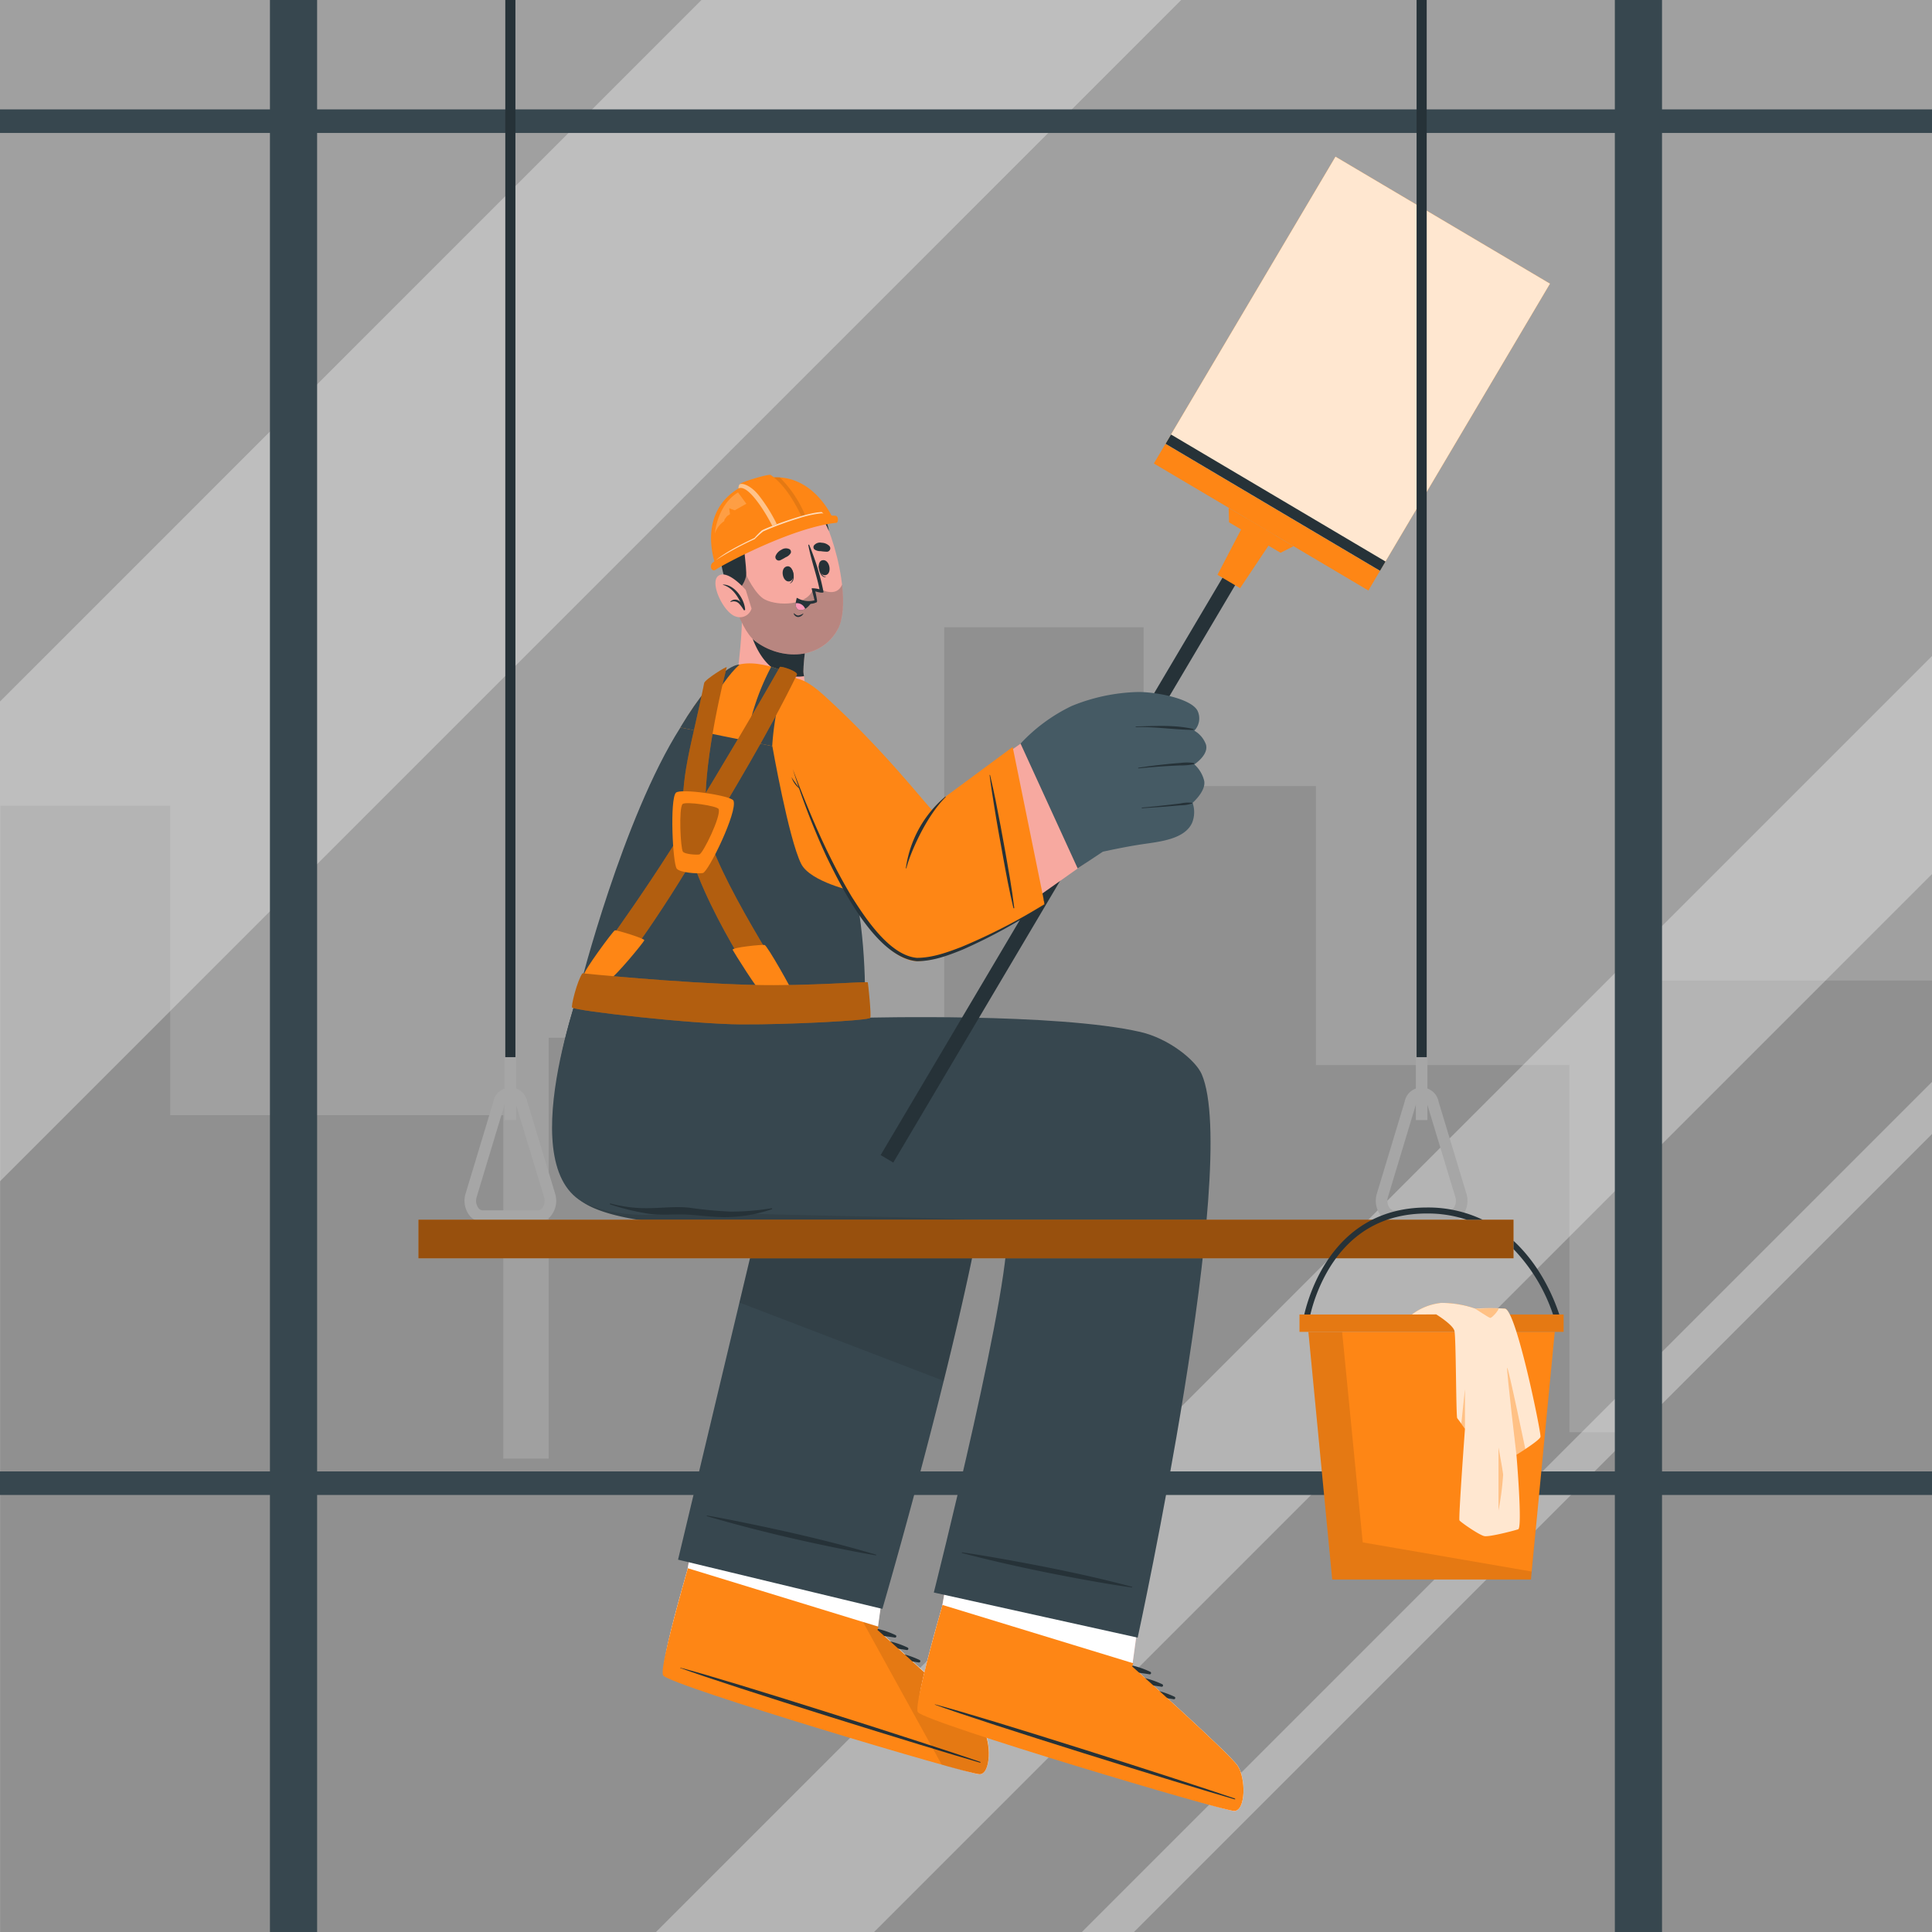<svg xmlns="http://www.w3.org/2000/svg" viewBox="0 0 500 500"><rect x="0" y="0" width="500" height="500" fill="#808080" stroke="none"/><g id="freepik--background-complete--inject-26"><rect width="500" height="500" transform="translate(500 500) rotate(180)" style="fill:#ebebeb;opacity:0.3"></rect><g style="opacity:0.1"><polygon points="0.08 208.52 0.08 500 500 500 500 253.76 427.14 253.76 427.14 370.66 406.17 370.66 406.17 275.64 340.56 275.64 340.56 203.44 295.96 203.44 295.96 162.34 244.36 162.34 244.36 344.68 226.99 344.68 226.99 268.57 142 268.57 142 377.49 130.25 377.49 130.25 288.6 44.05 288.6 44.05 208.52 0.08 208.52"></polygon></g></g><g id="freepik--Window--inject-26"><g style="opacity:0.4"><polygon points="305.7 0 0 305.71 0 181.55 181.54 0 305.7 0" style="fill:#ebebeb"></polygon><polygon points="500 169.78 500 226.21 226.21 500 169.77 500 500 169.78" style="fill:#ebebeb"></polygon><polygon points="500 279.99 500 293.47 293.46 500 279.99 500 500 279.99" style="fill:#ebebeb"></polygon></g><rect y="380.8" width="500" height="6.1" style="fill:#37474f"></rect><rect y="28.31" width="500" height="6.1" style="fill:#37474f"></rect><rect x="-174.03" y="243.9" width="500" height="12.21" transform="translate(325.97 174.03) rotate(90)" style="fill:#37474f"></rect><rect x="174.03" y="243.9" width="500" height="12.21" transform="translate(674.03 -174.03) rotate(90)" style="fill:#37474f"></rect></g><g id="freepik--Character--inject-26"><path d="M185.74,361.44s-7.84,44.81-7.85,44.85c-2.75,9.62-5,18.1-5.75,22.6,0,0,0,0,0,.07-.28,1.7-.35,2.81-.14,3.17,0,0,0,.06,0,.08,2.31,2.76,78.55,27,81.49,27s3-8.44.83-11.75-27.26-25.64-27.26-25.64l6.55-47.19Z" style="fill:#f7a9a0"></path><path d="M253.52,459.17c-2.94.05-79.18-24.2-81.49-27,0,0,0,0,0-.07a7.15,7.15,0,0,1,.14-3.18.15.15,0,0,1,0-.07c.75-4.5,3-13,5.75-22.61l1.77-10.08,48.84,15.44-1.41,10.14s25,22.33,27.26,25.64S256.47,459.13,253.52,459.17Z" style="fill:#fff"></path><path d="M231.79,423.17c-4.87-2.32-11.35-3.21-16.24-.6-.19.1-.05.37.13.36a74.48,74.48,0,0,1,15.92.88A.34.34,0,0,0,231.79,423.17Z" style="fill:#263238"></path><path d="M234.9,426.39c-4.88-2.33-11.36-3.21-16.25-.6-.19.1,0,.37.14.36a74.39,74.39,0,0,1,15.91.88A.34.34,0,0,0,234.9,426.39Z" style="fill:#263238"></path><path d="M238,429.61c-4.87-2.33-11.35-3.21-16.24-.61-.19.11,0,.37.13.37a74.48,74.48,0,0,1,15.92.88A.34.34,0,0,0,238,429.61Z" style="fill:#263238"></path><path d="M253.52,459.17c-2.94.05-79.57-22.78-81.88-25.55-.9-1,2.38-13.76,6.26-27.33l.12-.43L227.38,421l-.29.82s25,22.34,27.26,25.65S256.47,459.13,253.52,459.17Z" style="fill:#FE8615"></path><path d="M253.6,455.94c-12.75-4.4-64.59-21-77.53-24.34-.1,0-.13,0,0,.08,12.54,4.64,64.51,20.77,77.48,24.47C253.81,456.23,253.87,456,253.6,455.94Z" style="fill:#263238"></path><path d="M223.42,419.91l20.3,36.78a96.82,96.82,0,0,0,9.81,2.48c2.94,0,3-8.44.82-11.74s-27.25-25.65-27.25-25.65l.28-.82-3.76-1.16Z" style="opacity:0.1"></path><path d="M175.48,403.64l52.88,12.74s29.11-99.54,29.05-131c0-24.22-55.89-21.2-55.89-21.2a68.6,68.6,0,0,1-2.61-12.11l-47.71.43s-16.19,42-2.08,57.16c8.34,9,46.95,7.7,46.95,7.7Z" style="fill:#37474f"></path><path d="M226.7,402.34c-11.17-3.32-22.57-5.92-34-8.26-3.23-.67-6.46-1.3-9.71-1.86-.11,0-.14.15,0,.18,11.18,3.25,22.56,6,34,8.3,3.23.66,6.46,1.29,9.71,1.83A.1.1,0,0,0,226.7,402.34Z" style="fill:#263238"></path><path d="M257.41,285.42c0,14.75-6.38,44.51-13.17,71.95L191.38,337.1l4.69-19.7s-38.6,1.25-46.95-7.7c-14.11-15.15,2.08-57.16,2.08-57.16l47.71-.43a68.6,68.6,0,0,0,2.61,12.11S257.36,261.19,257.41,285.42Z" style="opacity:0.1"></path><path d="M251.65,370.94s-7.83,44.81-7.84,44.84c-2.76,9.62-5,18.11-5.75,22.6a.11.11,0,0,0,0,.08c-.29,1.69-.36,2.81-.14,3.17a.2.2,0,0,0,0,.08c2.31,2.76,78.54,27,81.49,27s3-8.44.82-11.74S293,431.28,293,431.28l6.54-47.19Z" style="fill:#f7a9a0"></path><path d="M319.44,468.67c-2.95.05-79.18-24.21-81.5-27l0-.08c-.21-.36-.14-1.48.13-3.18,0,0,0-.05,0-.07.76-4.49,3-13,5.76-22.59,0,0,.66-3.82,1.61-9.21L294.28,422,293,431.28s25,22.34,27.26,25.64S322.39,468.63,319.44,468.67Z" style="fill:#fff"></path><path d="M297.71,432.67c-4.88-2.33-11.36-3.21-16.25-.6-.19.1,0,.37.14.36a74.39,74.39,0,0,1,15.91.88A.34.34,0,0,0,297.71,432.67Z" style="fill:#263238"></path><path d="M300.81,435.89c-4.87-2.33-11.35-3.21-16.24-.61-.19.1-.05.37.13.36a75.14,75.14,0,0,1,15.92.89A.34.34,0,0,0,300.81,435.89Z" style="fill:#263238"></path><path d="M303.92,439.1c-4.87-2.32-11.36-3.21-16.25-.6-.19.1,0,.37.14.36a74.39,74.39,0,0,1,15.91.89A.34.34,0,0,0,303.92,439.1Z" style="fill:#263238"></path><path d="M319.44,468.67c-2.95.05-79.57-22.78-81.88-25.55-.9-1,2.37-13.76,6.25-27.34,0-.14.08-.28.13-.42l49.35,15.09-.28.83s25,22.33,27.25,25.65S322.38,468.63,319.44,468.67Z" style="fill:#FE8615"></path><path d="M319.52,465.44c-12.75-4.41-64.6-21-77.53-24.34-.11,0-.13,0,0,.08,12.54,4.64,64.52,20.77,77.49,24.47C319.72,465.73,319.79,465.53,319.52,465.44Z" style="fill:#263238"></path><path d="M152.54,311.91c11.6,4.53,24,1.52,24,1.52,34.39,1.71,83.45,1.27,83.91,3.46,2.43,11.47-18.78,95.25-18.78,95.25l52.76,11.68S321.11,301.32,311,278c-1.61-3.69-8.61-9.27-15.87-10.93-21.8-5-71.32-3.68-71.32-3.68l-6.44-11.49-66.13.64S131.57,303.72,152.54,311.91Z" style="fill:#37474f"></path><path d="M292.94,410.65c-11.26-3-22.73-5.29-34.2-7.32-3.24-.57-6.49-1.11-9.75-1.59a.1.1,0,0,0,0,.19c11.27,2.94,22.72,5.33,34.19,7.35,3.24.57,6.5,1.11,9.76,1.56A.1.1,0,0,0,292.94,410.65Z" style="fill:#263238"></path><path d="M199.71,312.69a64.15,64.15,0,0,1-10.63.87,104.86,104.86,0,0,1-10.62-1c-3.38-.39-6.83.06-10.22.1a35.44,35.44,0,0,1-10.25-1.2c-.15-.05-.24.19-.08.24a62,62,0,0,0,10,2.42c3.52.47,7,0,10.57.25s7.19.79,10.85.58a38.15,38.15,0,0,0,10.42-2C199.92,312.87,199.84,312.67,199.71,312.69Z" style="fill:#263238"></path><rect x="275.12" y="126.51" width="3.8" height="186.4" transform="translate(150.6 -110.49) rotate(30.63)" style="fill:#263238"></rect><polygon points="320.94 152.22 315.08 148.76 322.67 134.2 330.05 138.57 320.94 152.22" style="fill:#FE8615"></polygon><polygon points="331.4 143.06 318.08 135.18 317.97 131.41 334.76 141.36 331.4 143.06" style="fill:#FE8615"></polygon><rect x="295.62" y="130.87" width="64.52" height="5.93" transform="translate(113.94 -148.38) rotate(30.63)" style="fill:#FE8615"></rect><rect x="319.12" y="50.96" width="64.52" height="86.35" transform="translate(96.99 -165.9) rotate(30.63)" style="fill:#FE8615"></rect><rect x="319.12" y="50.96" width="64.52" height="86.35" transform="translate(96.99 -165.9) rotate(30.63)" style="fill:#fff;opacity:0.8"></rect><rect x="297.84" y="128.69" width="64.52" height="2.79" transform="translate(112.34 -150.03) rotate(30.63)" style="fill:#263238"></rect><path d="M203.93,186.53c-3.26.25-10.24-5.63-13.05-10.69-.19-.34.32-4,.73-8.5.24-2.73.44-5.77.42-8.56l17.51,4.14a44.44,44.44,0,0,0-1.62,10.71,5.84,5.84,0,0,0,.13,1.14c0,.06,0,.12,0,.19C208.44,177.13,209,186.14,203.93,186.53Z" style="fill:#f7a9a0"></path><path d="M208.07,175a11.1,11.1,0,0,1-1.79.11c-9.71-.15-12.46-11.9-13.14-16l16.4,3.87a44.44,44.44,0,0,0-1.62,10.71,5.84,5.84,0,0,0,.13,1.14C208.05,174.83,208.07,174.89,208.07,175Z" style="fill:#263238"></path><path d="M187.34,138.29c-1.4,6.32,3.25,23.89,7.95,27.52,6.81,5.27,17.27,5,21.57-3,4.17-7.78-2.3-30.57-7.48-33.8C201.74,124.22,189.41,129,187.34,138.29Z" style="fill:#f7a9a0"></path><path d="M217.93,151.31c.52,4.64.31,8.89-1.07,11.48-4.29,8-14.76,8.29-21.56,3-2-1.53-4-5.54-5.48-10.14l3.21-7s2.45,5.33,5,6.55c3.52,1.69,10.51,1.46,12.23-2.35l2.12-.37S216.43,154.8,217.93,151.31Z" style="fill:#263238;opacity:0.3"></path><path d="M188.71,153c2.73.38,3.9-2.06,4.35-3.79s-1.48-11.65-.53-14.29,3.5-4.36,5.75-4,5.43,2.81,7,2.45,1.49-3.88,2.6-4c2.45-.33,5.69,5.74,6.66,8.09,0,0-1.56-11.74-13.35-11.07-11.57.65-14.19,8.87-14.72,12.45C185.46,145.7,188.71,153,188.71,153Z" style="fill:#263238"></path><path d="M193,152.67s-4.59-5.36-7.06-3.67,1.38,9.74,4.56,10.58a3.14,3.14,0,0,0,4-2.09Z" style="fill:#f7a9a0"></path><path d="M187.1,151.28a0,0,0,0,0,0,.08c2.24.66,3.57,2.55,4.56,4.53a1.73,1.73,0,0,0-2.62-.21c-.05,0,0,.12.07.11a1.92,1.92,0,0,1,2.18.46,9.12,9.12,0,0,1,1.17,1.6c.12.19.46.05.37-.16l0-.05C192.58,154.89,190.07,151.27,187.1,151.28Z" style="fill:#263238"></path><path d="M205.08,147.59s-.08.08-.07.12c.29,1.2.41,2.61-.59,3.23,0,0,0,.08,0,.06C205.73,150.55,205.54,148.67,205.08,147.59Z" style="fill:#263238"></path><path d="M203.76,146.56c-2,.25-1.32,4.15.49,3.91S205.4,146.35,203.76,146.56Z" style="fill:#263238"></path><path d="M211.9,146.44c0-.05.1,0,.11.09.16,1.22.55,2.58,1.71,2.8,0,0,0,.07,0,.07C212.36,149.43,211.86,147.62,211.9,146.44Z" style="fill:#263238"></path><path d="M212.77,145c1.92-.47,2.71,3.41.94,3.84S211.16,145.39,212.77,145Z" style="fill:#263238"></path><path d="M201.92,145a15,15,0,0,0,1.42-.78,2.62,2.62,0,0,0,1.3-1.08.83.83,0,0,0-.29-1,2.06,2.06,0,0,0-2.1.13,3.08,3.08,0,0,0-1.52,1.58A.9.9,0,0,0,201.92,145Z" style="fill:#263238"></path><path d="M214,142.79a14.55,14.55,0,0,1-1.62-.15,2.63,2.63,0,0,1-1.62-.46.83.83,0,0,1-.12-1,2,2,0,0,1,2-.72,3,3,0,0,1,2,.84A.89.89,0,0,1,214,142.79Z" style="fill:#263238"></path><path d="M205.5,158.75c.34.23.69.57,1.13.54a3.36,3.36,0,0,0,1.25-.52s.08,0,.06,0a1.61,1.61,0,0,1-1.42.91,1.3,1.3,0,0,1-1.13-.91C205.36,158.75,205.45,158.71,205.5,158.75Z" style="fill:#263238"></path><path d="M206.17,154.92a4.16,4.16,0,0,0,3.05,1.38,5.38,5.38,0,0,0,1.49-.18A1.29,1.29,0,0,0,211,156l.26-.08a.32.32,0,0,0,.19-.31h0a.24.24,0,0,0,0-.12h0l0-.11c-.13-.93-.45-2.33-.45-2.33.37.11,2.23.61,2.12.12A62.47,62.47,0,0,0,209.41,141a.12.12,0,0,0-.22.07c.72,3.86,2.11,7.57,2.9,11.44a7.3,7.3,0,0,0-2-.27c-.13.06.67,2.69.69,3.12,0,0,0,0,0,0a5.75,5.75,0,0,1-4.47-.62C206.17,154.74,206.09,154.84,206.17,154.92Z" style="fill:#263238"></path><path d="M210.09,155.74a5,5,0,0,1-1.71,1.84,2.27,2.27,0,0,1-1.32.3c-1-.1-1.17-1-1.12-1.76a5.25,5.25,0,0,1,.24-1.23A6.43,6.43,0,0,0,210.09,155.74Z" style="fill:#263238"></path><path d="M208.38,157.58a2.27,2.27,0,0,1-1.32.3c-1-.1-1.17-1-1.12-1.76A2.29,2.29,0,0,1,208.38,157.58Z" style="fill:#ff98b9"></path><path d="M215.63,134.36l-5.1,2a84.83,84.83,0,0,0-9.42,2.9,75.52,75.52,0,0,0-10.38,4.93l-5.49,2.17a15.26,15.26,0,0,1-.52-1.69c-1.08-4.18-2.54-15,9.48-19.78s18.53,4.15,20.65,7.9A14.85,14.85,0,0,1,215.63,134.36Z" style="fill:#FE8615"></path><g style="opacity:0.1"><path d="M209.15,135.43l-2.56,1-6.78-12.87a13.62,13.62,0,0,1,2,0A30.12,30.12,0,0,1,209.15,135.43Z"></path></g><path d="M200.9,138.37l7.46-2.52s-3.37-9.09-8.89-12.92c-.47-.32-6.16,1.39-7.68,2.12a1.41,1.41,0,0,0-.66,1.37C194,124.91,200,135.71,200.9,138.37Z" style="fill:#FE8615"></path><path d="M202.09,138l-1.19.41c-.89-2.67-6.89-13.46-9.77-12a1.64,1.64,0,0,1,.27-1.06c.66-.43,2.92.26,5,2.88A41.15,41.15,0,0,1,202.09,138Z" style="fill:#fff;opacity:0.5"></path><path d="M184.07,147.1a.72.72,0,0,0,1.11.35c2.25-1.5,20-11,31.3-12.15.48-.05.63-1.84-.37-1.84-3.11,0-9.72,1.61-16.1,4.1a75.84,75.84,0,0,0-15.34,7.88A1.33,1.33,0,0,0,184.07,147.1Z" style="fill:#FE8615"></path><path d="M184.67,145.44c2.59-2.19,5.25-3.68,10.56-6.26a21.85,21.85,0,0,1,1.88-1.9c.64-.52,11.49-4.72,15.46-4.8.23,0,1.06,1.12,1.06,1.12a7.93,7.93,0,0,1,2.48-.14s-2,.07-8,1.72a117.81,117.81,0,0,0-18.82,7.61A42.05,42.05,0,0,0,184.67,145.44Z" style="fill:#FE8615"></path><path d="M213.11,133a.64.64,0,0,0-.45-.16,28.11,28.11,0,0,0-6,1.32,81.59,81.59,0,0,0-9.15,3.37,21.15,21.15,0,0,0-2.2,2,80,80,0,0,0-10.06,5.45c2.42-1.93,5.06-3.38,10-5.76a24.14,24.14,0,0,1,1.87-1.91c.64-.51,11.49-4.71,15.46-4.79C212.68,132.48,212.9,132.7,213.11,133Z" style="fill:#fff;opacity:0.7"></path><path d="M185,138.08s.54-7.31,6-10.64l2.16,2.93-3,1.69-1.44-.52.2,1.53-.78.52-.63.83-.08.44A6.27,6.27,0,0,0,185,138.08Z" style="fill:#fff;opacity:0.2"></path><path d="M151.2,252.54l72.57,10.84c1.12-1-4.07-66.36-14.32-84.61-2.57-4.56-14.44-9.14-19.94-6.11C170.3,183.27,151.2,252.54,151.2,252.54Z" style="fill:#FE8615"></path><path d="M150.09,255.42s11.06-43.65,26-67.15l23.79,4.82s4.2,23.89,7.44,30.43c2.38,4.8,14,7.24,14,7.24,3.27,14.68,2.49,32.62,2.49,32.62Z" style="fill:#37474f"></path><path d="M204.7,198c10.52,28.57,22.61,51.33,33.11,50.73,11.69-.67,5-37.36,3.8-38.63-2.72-2.81-13.09-16.25-28.31-30.09C197.29,165.42,202.1,190.89,204.7,198Z" style="fill:#FE8615"></path><path d="M236.41,248.2c8.62,1.32,18.2-6.31,46.43-26.22,3.9-2.75-7.8-36.67-12.13-33.95-5.44,3.44-25.82,17.95-27.18,19.2C232.09,217.77,230.57,247.3,236.41,248.2Z" style="fill:#f7a9a0"></path><path d="M309.91,183.92a4.6,4.6,0,0,1-.82,5.18,6.84,6.84,0,0,1,3,3.55c.83,2.68-3,5.17-3,5.17a8.38,8.38,0,0,1,2.55,4.24c.54,2.65-3,5.71-3,5.71a7.38,7.38,0,0,1-.11,5.14c-1.93,4.32-8.42,4.91-13,5.59s-10.12,1.92-10.12,1.92l-6.51,4.32-14.78-32.3a44.2,44.2,0,0,1,13.25-9.74,48.28,48.28,0,0,1,17.12-3.61C299.12,179.05,308.23,180.75,309.91,183.92Z" style="fill:#455a64"></path><path d="M308.81,188.66c-4.89-1.13-9.85-.75-14.83-.65-.11,0-.1.18,0,.17,4.94-.15,9.86.68,14.8.72A.12.12,0,0,0,308.81,188.66Z" style="fill:#263238"></path><path d="M308.92,197.45a13.13,13.13,0,0,0-3.43,0c-1.21.09-2.42.19-3.62.32-2.42.25-4.83.55-7.23.92-.11,0-.11.19,0,.17,2.41-.24,4.82-.45,7.24-.59q1.81-.11,3.63-.18a15.67,15.67,0,0,0,3.42-.31A.17.17,0,0,0,308.92,197.45Z" style="fill:#263238"></path><path d="M308.55,207.78a8.9,8.9,0,0,0-3.08.16q-1.65.21-3.3.39c-2.2.25-4.4.5-6.61.67-.11,0-.11.18,0,.17,2.25-.16,4.49-.29,6.74-.48l3.3-.28a8.76,8.76,0,0,0,3-.52A.06.06,0,0,0,308.55,207.78Z" style="fill:#263238"></path><path d="M262.08,193.32l8.28,40.7s-25.56,16.6-34.19,14.47c-5.67-1.4-5.07-31.59,8.46-42.27Z" style="fill:#FE8615"></path><path d="M234.44,224.65a29.56,29.56,0,0,1,10.19-18.47c.06-.05.17,0,.1.11-5.3,5.24-9.43,15.2-10.15,18.4C234.56,224.77,234.43,224.74,234.44,224.65Z" style="fill:#263238"></path><path d="M262.27,235c-1.06-4.41-1.89-8.87-2.7-13.34s-1.64-8.94-2.34-13.44c-.4-2.53-.81-5.07-1.12-7.62,0-.07.1-.1.12,0,1.06,4.4,1.91,8.87,2.75,13.32s1.64,9,2.4,13.43c.42,2.53.8,5.07,1.11,7.63C262.51,235.06,262.3,235.12,262.27,235Z" style="fill:#263238"></path><path d="M269.79,231.22l.63,2.79v0l0,0a137.39,137.39,0,0,1-21.29,11.75c-3.79,1.54-7.69,3-11.87,3-10.4-1-19.18-18.48-23.33-27a185.73,185.73,0,0,1-8.75-22.69c4.26,11.34,9,22.59,15.25,33,3.54,5.55,9.8,15.2,16.86,15.82,4,0,7.87-1.42,11.55-2.83A152.34,152.34,0,0,0,270.32,234l0,.07-.5-2.81Z" style="fill:#263238"></path><path d="M204.83,201.11c.67,1.09,1.43,2,2.19,3.07a6.21,6.21,0,0,1-2.19-3.07Z" style="fill:#263238"></path><path d="M193.14,191.73l6.71,1.36a70.93,70.93,0,0,1,3.92-19.23l-4.18-1.3A62.35,62.35,0,0,0,193.14,191.73Z" style="fill:#37474f"></path><path d="M176.06,188.27l4,.81S186,176.79,191.38,172C191.38,172,186.14,171.46,176.06,188.27Z" style="fill:#37474f"></path><path d="M157.87,253.32c-.48.14-5.76-.17-6.67-1.16,0,0,13.89-18.07,27.62-40.64,7.64-12.56,16.73-27.8,23-38.89.21-.37,4.82,1.14,4.42,2C198.21,191,189.47,205,182.65,216.78,169.76,239.12,158.9,253,157.87,253.32Z" style="fill:#FE8615"></path><g style="opacity:0.3"><path d="M157.87,253.32c-.48.14-5.76-.17-6.67-1.16,0,0,13.89-18.07,27.62-40.64,7.64-12.56,16.73-27.8,23-38.89.21-.37,4.82,1.14,4.42,2C198.21,191,189.47,205,182.65,216.78,169.76,239.12,158.9,253,157.87,253.32Z"></path></g><path d="M151.2,252.16c-.42-.51,7.46-11.27,7.93-11.39s7.67,2.11,7.62,2.55-7.77,9.78-8.88,10S152.33,253.55,151.2,252.16Z" style="fill:#FE8615"></path><path d="M197.45,256.81c.44.23,5.11,1.31,7.78.24,0,0-20.75-31.76-22.31-42.91-1.41-10,1.46-26.56,5.14-41.44.11-.42-5.64,3.17-5.82,4.07-3.15,16-6.48,24.56-5.25,36.58C178.64,229.41,196.49,256.29,197.45,256.81Z" style="fill:#FE8615"></path><g style="opacity:0.3"><path d="M197.45,256.81c.44.23,5.11,1.31,7.78.24,0,0-20.75-31.76-22.31-42.91-1.41-10,1.46-26.56,5.14-41.44.11-.42-5.64,3.17-5.82,4.07-3.15,16-6.48,24.56-5.25,36.58C178.64,229.41,196.49,256.29,197.45,256.81Z"></path></g><path d="M189.61,245.82c.21.43,6.72,10.93,7.79,11.41s7.77.85,7.83-.18c0-.52-6.66-12.33-7.34-12.49S189.31,245.21,189.61,245.82Z" style="fill:#FE8615"></path><path d="M174.92,205.16c1.14-1.21,14.34.72,14.9,2.05,1.16,2.76-6.51,18.49-7.92,18.73s-6-.11-6.76-1.14C174.08,223.43,173.32,206.87,174.92,205.16Z" style="fill:#FE8615"></path><path d="M176.64,208.1c.72-.76,9,.45,9.34,1.29.73,1.73-4.08,11.59-5,11.74s-3.74-.07-4.24-.71C176.11,219.56,175.64,209.17,176.64,208.1Z" style="opacity:0.3"></path><path d="M148.08,260.77c-.38-.26,1.28-6.91,2.65-8.88,0,0,24.47,2.51,44.12,3,14.7.37,29.65-1,29.74-.64s.95,8.47.62,9.16-20.76,1.77-33.42,1.7S149.3,261.64,148.08,260.77Z" style="fill:#FE8615"></path><path d="M148.08,260.77c-.38-.26,1.28-6.91,2.65-8.88,0,0,24.47,2.51,44.12,3,14.7.37,29.65-1,29.74-.64s.95,8.47.62,9.16-20.76,1.77-33.42,1.7S149.3,261.64,148.08,260.77Z" style="opacity:0.3"></path><rect x="130.77" width="2.62" height="276.76" style="fill:#263238"></rect><path d="M139.29,316.23H124.87a4.4,4.4,0,0,1-3.51-1.86,6.27,6.27,0,0,1-.87-5.45l7.2-23.82a4.46,4.46,0,0,1,8.77,0l7.21,23.83a6.24,6.24,0,0,1-.87,5.44A4.38,4.38,0,0,1,139.29,316.23Zm-7.21-31.76c-.66,0-1.24.57-1.52,1.49l-7.2,23.83a3.26,3.26,0,0,0,.41,2.79,1.44,1.44,0,0,0,1.1.65h14.42a1.44,1.44,0,0,0,1.1-.65,3.23,3.23,0,0,0,.41-2.79L133.59,286C133.31,285,132.73,284.47,132.08,284.47Z" style="fill:#a6a6a6"></path><rect x="130.58" y="273.59" width="3" height="16.29" style="fill:#a6a6a6"></rect><rect x="366.61" width="2.62" height="276.76" style="fill:#263238"></rect><path d="M375.13,316.23H360.71a4.38,4.38,0,0,1-3.51-1.87,6.24,6.24,0,0,1-.87-5.44l7.2-23.82a4.46,4.46,0,0,1,8.77,0l7.21,23.83a6.24,6.24,0,0,1-.87,5.44A4.38,4.38,0,0,1,375.13,316.23Zm-7.21-31.76c-.66,0-1.24.57-1.52,1.49l-7.2,23.83a3.26,3.26,0,0,0,.41,2.79,1.44,1.44,0,0,0,1.1.65h14.42a1.44,1.44,0,0,0,1.1-.65,3.26,3.26,0,0,0,.41-2.79L369.43,286C369.15,285,368.57,284.47,367.92,284.47Z" style="fill:#a6a6a6"></path><rect x="366.42" y="273.59" width="3" height="16.29" style="fill:#a6a6a6"></rect><rect x="108.3" y="315.66" width="283.39" height="9.98" style="fill:#FE8615"></rect><rect x="108.3" y="315.66" width="283.39" height="9.98" style="opacity:0.4"></rect><path d="M369.3,312.5a32.8,32.8,0,0,1,14.41,3.16h-4.13a32.13,32.13,0,0,0-10.28-1.61c-11,0-19.48,4.73-25.23,14.08a42.48,42.48,0,0,0-4.95,12.06c-.32,1.34-.44,2.15-.44,2.18l-1.53-.22s.12-.77.4-2C339.11,333.57,345.91,312.5,369.3,312.5Z" style="fill:#263238"></path><path d="M404.09,342.08l-1.5.35c0-.05-.21-.88-.67-2.24a45.15,45.15,0,0,0-10.22-16.92v-2.15c7.19,6.64,10.61,15.3,11.84,19.07C403.91,341.34,404.08,342,404.09,342.08Z" style="fill:#263238"></path><polygon points="338.61 344.68 402.37 344.68 396.2 408.78 344.78 408.78 338.61 344.68" style="fill:#FE8615"></polygon><polygon points="338.61 344.68 344.78 408.78 396.21 408.78 402.38 344.68 396.38 406.71 352.67 399.17 347.34 344.68 338.61 344.68" style="opacity:0.1"></polygon><rect x="336.32" y="340.19" width="68.35" height="4.49" transform="translate(740.98 684.87) rotate(180)" style="fill:#FE8615"></rect><rect x="336.32" y="340.19" width="68.35" height="4.49" transform="translate(740.98 684.87) rotate(180)" style="opacity:0.1"></rect><path d="M365.39,340.19a15.08,15.08,0,0,1,7.62-3,27,27,0,0,1,8.81,1.48,60.94,60.94,0,0,1,7.65,0c2.94.29,9.4,32.18,9.21,33.16s-6.23,4.65-6.23,4.65,1.62,18.91.45,19.3-7.4,2-8.72,1.77-6.18-3.63-6.47-4.07,1.42-23.71,1.42-23.71-1.67-2.35-2-2.74-.29-21-.73-22.63-4.72-4.25-4.72-4.25Z" style="fill:#FE8615"></path><path d="M365.39,340.19a15.08,15.08,0,0,1,7.62-3,27,27,0,0,1,8.81,1.48,60.94,60.94,0,0,1,7.65,0c2.94.29,9.4,32.18,9.21,33.16s-6.23,4.65-6.23,4.65,1.62,18.91.45,19.3-7.4,2-8.72,1.77-6.18-3.63-6.47-4.07,1.42-23.71,1.42-23.71-1.67-2.35-2-2.74-.29-21-.73-22.63-4.72-4.25-4.72-4.25Z" style="fill:#fff;opacity:0.8"></path><g style="opacity:0.4"><path d="M392.45,376.51s-2.59-21.84-2.4-22.53,4.71,21.07,4.71,21.07Z" style="fill:#FE8615"></path><polygon points="379.13 369.8 379.13 359.5 378.18 368.48 379.13 369.8" style="fill:#FE8615"></polygon><path d="M385.66,341.07c-.41-.08-3.84-2.36-3.84-2.36l.22,0h.15c.92,0,3.38-.15,5.58-.08C388.07,338.92,386.09,341.15,385.66,341.07Z" style="fill:#FE8615"></path><path d="M387.81,374.59s0,15.8,0,16.33a74.61,74.61,0,0,0,1.2-9.28C388.88,380.33,387.81,374.59,387.81,374.59Z" style="fill:#FE8615"></path></g></g></svg>
